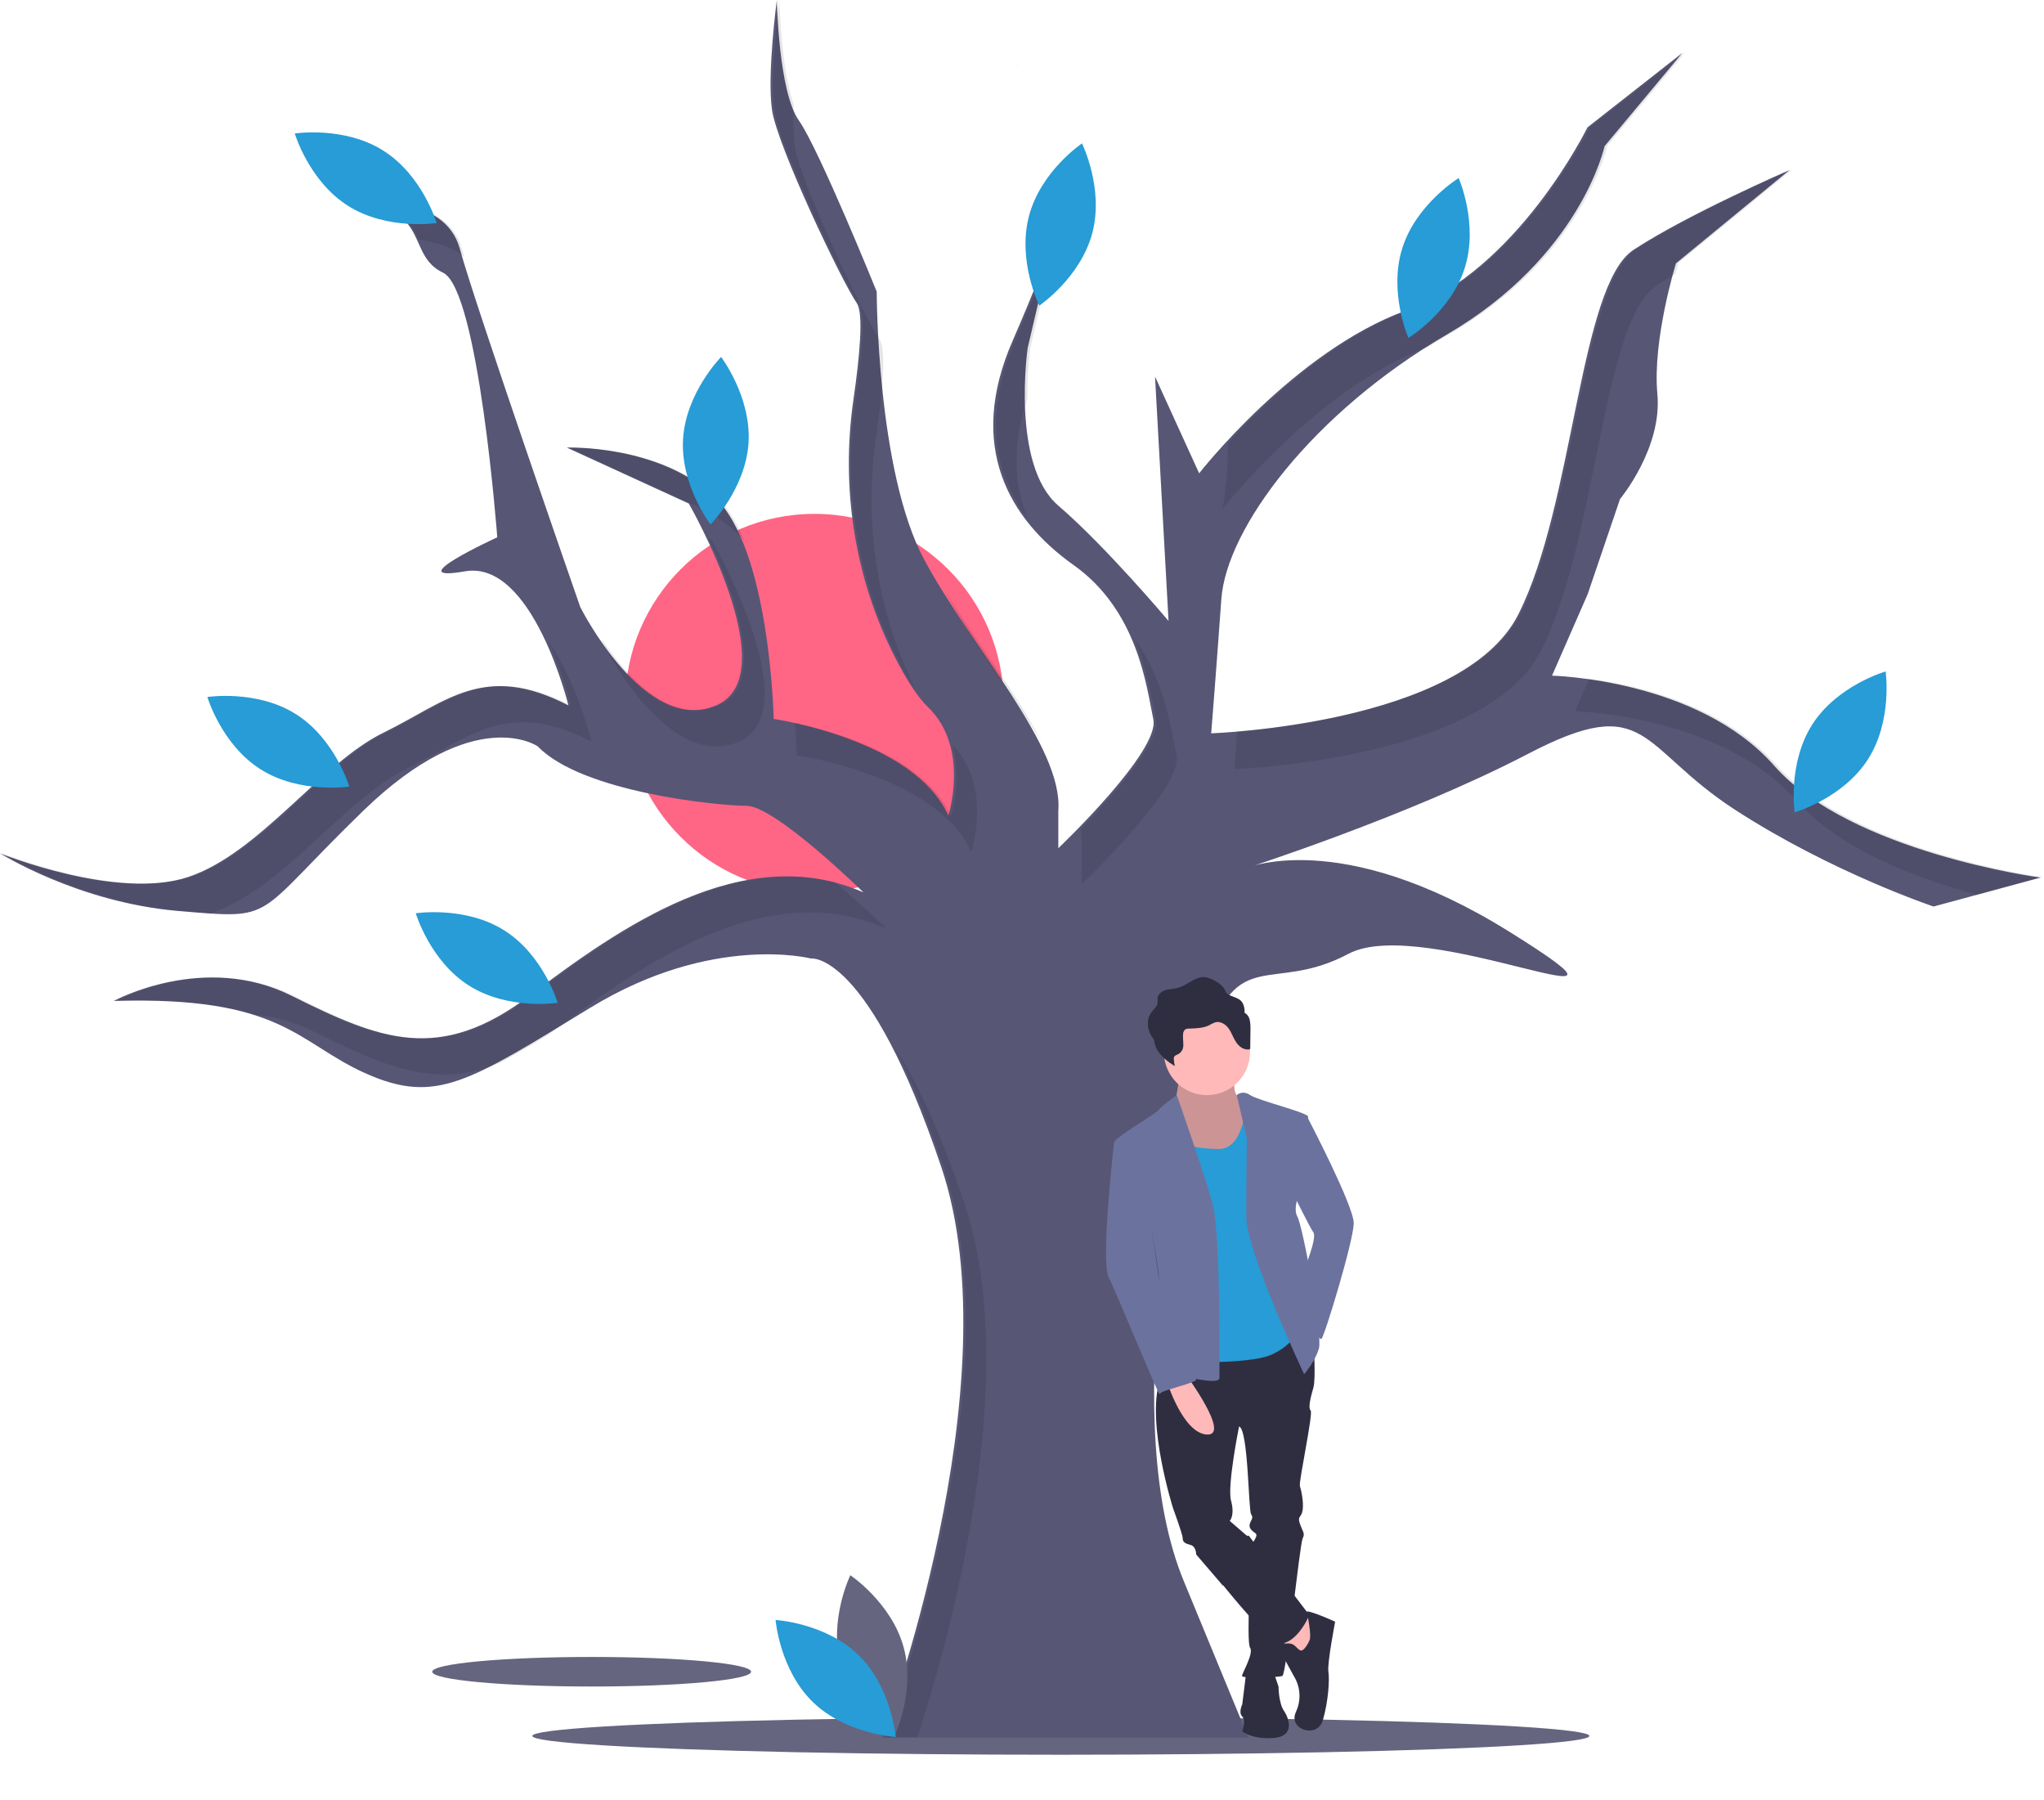 <?xml version="1.0" encoding="utf-8"?>
<!-- Generator: Adobe Illustrator 26.3.1, SVG Export Plug-In . SVG Version: 6.00 Build 0) -->
<svg version="1.1" id="Layer_1" xmlns="http://www.w3.org/2000/svg" xmlns:xlink="http://www.w3.org/1999/xlink" width="968px" height="852.1px" viewBox="0 0 968 852.1" style="enable-background:new 0 0 1055.5 852.1;" xml:space="preserve">
	<style type="text/css">
		.st0{fill:#65657F;}
		.st1{fill:#FF6584;}
		.st2{fill:#575675;}
		.st3{opacity:0.1;enable-background:new    ;}
		.st4{fill:#279CD6;}
		.st5{fill:#FFB9B9;}
		.st6{opacity:0.2;enable-background:new    ;}
		.st7{fill:#2F2E41;}
		.st8{fill:#6C729E;}
	</style>
	<ellipse class="st0" cx="502.4" cy="821.9" rx="250.3" ry="8.9" />
	<circle class="st1" cx="385.7" cy="332.9" r="89.6" />
	<ellipse class="st0" cx="280.2" cy="791.5" rx="75.5" ry="7" />
	<path class="st2" d="M417.7,822.5c0,0,62.7-167.1,28.1-269.9S384,453.8,384,453.8s-46.6-12-104.4,23.3s-73.1,45.8-106,31.3
	s-39.4-36.9-119.7-34.5c0,0,42.6-23.3,84.3-2.4c41.8,20.9,69.9,32.1,112.5,0s101.2-73.9,158.2-49c0,0-41.8-41-55.4-41
	s-77.9-6.4-98.8-28.1c0,0-29.7-20.9-82.7,30.5s-40.2,51.4-87.6,47.4S0,404,0,404s55.4,22.5,89.2,11.2s62.7-53.8,92.4-68.3
	s47.4-33.7,87.6-12.9c0,0-16.9-69.1-49-63.5s15.3-16.1,15.3-16.1s-8.8-117.3-25.7-125.3s-6.4-28.9-37.8-32.9c0,0,38.6-4.8,45.8,21.7
	s57,169.5,57,169.5s30.5,61,64.3,46.6s-12.9-95.6-12.9-95.6l-57.8-26.5c0,0,43.4-1.6,69.9,23.3s28.1,105.2,28.1,105.2
	s66.7,9.6,82.7,45.8c0,0,10.4-32.1-9.6-51.4c-5-4.8-10.3-13.2-15.4-23.1c-19.4-37.7-26-80.7-19.9-122.7c3-20.6,4.8-40.6,1.6-45.4
	c-7.2-10.4-37.8-74.7-40.2-91.6s2.3-52,2.3-52s0.8,43.4,10.4,57s36.9,81.1,36.9,81.1s0,85.1,22.5,126.9s65.9,88.4,63.5,118.9v17.7
	c0,0,48.2-45.8,45-61s-7.2-51.4-37.8-73.1s-50.6-56.2-28.9-106s21.7-58.6,21.7-58.6l-14.5,61.8c0,0-8,55.4,14.5,74.7
	c22.5,19.3,52.2,54.6,52.2,54.6L547,178.3l20.9,45.8c0,0,45-57.8,98-77.1s85.9-86.7,85.9-86.7l45-35.3l-36.9,44.2
	c0,0-11.2,52.2-74.7,89.2S580.8,250,578.4,283.7s-4.8,63.5-4.8,63.5s118.9-4,145.4-56.2s28.9-155.8,54.6-172.7s73.9-37.8,73.9-37.8
	l-53.8,44.2c0,0-11.2,36.1-8.8,61.8s-17.7,49.8-17.7,49.8l-15.3,45L735,319.9c0,0,69.1,1.6,105.2,42.6s126.1,53,126.1,53l-50.6,13.7
	c0,0-48.2-16.1-94-45.8s-41-56.2-98-26.5s-134.9,54.6-134.9,54.6s45-20.9,126.1,29.7s-40.2-8.8-76.3,10.4s-53-4.8-67.5,43.4
	s-41,179.9-10.4,253.8l30.5,73.9H417.7V822.5z" />
	<path class="st3" d="M720.1,290.8c-21.5,42.4-104,53-134.2,55.5c-0.8,10.9-1.4,17.8-1.4,17.8s118.9-4,145.4-56.2
	s28.9-155.8,54.6-172.7c2.7-1.8,5.7-3.6,8.9-5.5c0.9-3.2,1.5-5.2,1.5-5.2l53.8-44.2c0,0-48.2,20.9-73.9,37.8
	S746.6,238.6,720.1,290.8z" />
	<path class="st3" d="M581.6,209.6c-0.2,19.8-2.7,31.5-2.7,31.5s45-57.8,98-77.1c3.1-2,6.3-3.9,9.6-5.8C750,121.3,761.2,69,761.2,69
	L798,24.9l-45,35.3c0,0-32.9,67.5-85.9,86.7C631,160.1,598.6,191.2,581.6,209.6z" />
	<path class="st3" d="M512.2,401v17.7c0,0,48.2-45.8,45-61c-2.5-11.7-5.4-35.6-20.3-55.8c6.7,15.3,8.8,30.3,10.5,38.8
	c2.3,10.9-21.8,37.6-35.7,51.8C512.2,395.2,512.4,398.1,512.2,401z" />
	<path class="st3" d="M447.5,279.7c0.4,0.8,0.8,1.6,1.2,2.4c12.3,22.9,30.9,47.2,44.8,69.5C482.3,329.5,462.7,304.2,447.5,279.7z" />
	<path class="st3" d="M486.7,245.5c-6.5-15.9-7.5-34.8-0.1-56.9c-0.1-8,0.4-16,1.4-24l12.6-54.1c-2.3,7.8-7.7,22.9-19.9,50.9
	C465.3,196.9,471.1,224.7,486.7,245.5z" />
	<path class="st3" d="M841.4,362.3c-25.1-28.4-66-37.9-88.7-41l-6.8,15.5c0,0,69.1,1.6,105.2,42.6c20,22.7,56.6,36.5,85.3,44.3
	l31.1-8.4C967.5,415.3,877.5,403.2,841.4,362.3z" />
	<path class="st3" d="M349.9,351.2c33.7-14.5-12.9-95.6-12.9-95.6l-1.3-0.6c11.6,24.5,28.5,68.8,4.4,79.1
	c-22.5,9.7-43.6-14.4-55.2-31.4c0.4,1.2,0.6,1.9,0.6,1.9S316.2,365.7,349.9,351.2z" />
	<path class="st3" d="M460,403.4c0,0,10.2-31.3-8.9-50.7c4.7,16.7-0.8,33.6-0.8,33.6c-12.4-28-55.1-40.1-73.8-44.1
	c0.7,9.3,0.8,15.4,0.8,15.4S443.9,367.3,460,403.4z" />
	<path class="st3" d="M500.6,110.6c1.8-6.1,1.8-7.7,1.8-7.7L500.6,110.6z" />
	<path class="st3" d="M99.6,432.5c0.2-0.1,0.3-0.1,0.5-0.2c33.7-11.2,62.7-53.8,92.4-68.3s47.4-33.7,87.6-12.9c0,0-7-28.8-20.6-47.7
	c4.5,9.9,8.2,20.1,10.9,30.6c-40.2-20.9-57.8-1.6-87.6,12.9c-29.7,14.5-58.6,57-92.4,68.3S1.2,404,1.2,404s36.9,23.3,84.3,27.3
	C91,431.8,95.6,432.2,99.6,432.5z" />
	<path class="st3" d="M434.5,822.5c14.7-45.1,50.1-169.9,22.2-252.8c-12-35.8-23.2-58.7-32.6-73.2c7.1,13.8,14.8,32,22.9,56.2
	c34.5,102.8-28.1,269.9-28.1,269.9L434.5,822.5L434.5,822.5z" />
	<path class="st3" d="M120.8,480.4c9.8,1,19.4,3.8,28.3,8.2c33,16.5,57.5,27,87.3,14.8c6.8-3.6,14.4-8,23.1-13.3c0.7-0.5,1.4-1,2-1.5
	c42.6-32.1,101.2-73.9,158.2-49c0,0-11.5-11.3-24.4-22c-52.3-12.8-104.6,24.6-143.5,54c-42.6,32.1-70.7,20.9-112.5,0
	S55,473.9,55,473.9C86.1,473,106.1,475.8,120.8,480.4z" />
	<path class="st3" d="M202.4,121.5c0.9,1.5,2,3,3.3,4.2C204.7,124.2,203.6,122.8,202.4,121.5z" />
	<path class="st3" d="M349.1,252.4c1.2,1.2,2.4,2.4,3.5,3.8c-3.5-8.5-7.9-15.8-13.2-20.8c-26.5-24.9-69.9-23.3-69.9-23.3l54.4,24.9
	C333.2,240.5,341.8,245.7,349.1,252.4z" />
	<path class="st3" d="M406.8,143.8c3.3,4.7,1.4,24.8-1.6,45.4c-6.1,42,0.5,85,19.9,122.7c2.6,5.1,5.4,10,8.6,14.7
	c-18.5-37.2-24.7-79.2-18.7-120.4c3-20.6,4.8-40.6,1.6-45.4c-7.2-10.4-37.8-74.7-40.2-91.6c-0.7-6.5-0.9-13.1-0.5-19.7
	C369.7,31.9,369.1,0,369.1,0s-4.8,35.3-2.4,52.2S399.6,133.3,406.8,143.8z" />
	<path class="st3" d="M482.2,32.7c-0.3-1.6-0.8-3.1-1.5-4.6C480.7,28.1,481.4,29.8,482.2,32.7z" />
	<path class="st3" d="M198.5,113.6c7.1,0.9,15.2,3,21.4,8.1c-0.4-1.4-0.8-2.6-1-3.6c-7.2-26.5-45.8-21.7-45.8-21.7
	C190.5,98.6,195,106.1,198.5,113.6z" />
	<path class="st0" d="M398.1,788.2c5.7,21.2,25.3,34.3,25.3,34.3s10.3-21.2,4.6-42.4s-25.3-34.3-25.3-34.3S392.4,767,398.1,788.2z" />
	<path class="st4" d="M406.6,783.6c15.7,15.3,17.6,38.8,17.6,38.8s-23.6-1.3-39.3-16.6S367.3,767,367.3,767S390.8,768.3,406.6,783.6z
	" />
	<path class="st4" d="M354.5,209.6c-1.4,21.9-18,38.7-18,38.7s-14.4-18.7-13-40.6s18-38.7,18-38.7S355.8,187.8,354.5,209.6z" />
	<path class="st4" d="M181.5,71.3c18.6,11.7,25.3,34.3,25.3,34.3s-23.3,3.6-41.9-8.1s-25.3-34.3-25.3-34.3S163,59.6,181.5,71.3z" />
	<path class="st4" d="M140.1,338.1c18.6,11.7,25.3,34.3,25.3,34.3s-23.3,3.6-41.9-8.1S98.2,330,98.2,330S121.6,326.4,140.1,338.1z" />
	<path class="st4" d="M238.8,440.5c18.6,11.7,25.3,34.3,25.3,34.3s-23.3,3.6-41.9-8.1s-25.3-34.3-25.3-34.3S220.3,428.8,238.8,440.5z
	" />
	<path class="st4" d="M517.3,110.3c-5.6,21.2-25.1,34.4-25.1,34.4s-10.5-21.1-4.9-42.4s25.1-34.4,25.1-34.4S522.9,89.1,517.3,110.3z" />
	<path class="st4" d="M693.7,126.8C687.2,147.7,667,160,667,160s-9.5-21.6-2.9-42.5s26.7-33.2,26.7-33.2S700.3,105.9,693.7,126.8z" />
	<path class="st4" d="M884.5,359.7c-11.9,18.4-34.6,24.9-34.6,24.9s-3.4-23.4,8.5-41.8s34.6-24.9,34.6-24.9S896.4,341.3,884.5,359.7z
	" />
	<path class="st5" d="M585,510.2c0,0-1.9,7,1.9,9.6s5.1,14.7,5.1,14.7l-7.7,21l-20.4,3.8l-7.7-14.7V523c0,0,2.6-10.8,1.9-14
	C557.6,505.8,585,510.2,585,510.2z" />
	<path class="st6" d="M585,510.2c0,0-1.9,7,1.9,9.6s5.1,14.7,5.1,14.7l-7.7,21l-20.4,3.8l-7.7-14.7V523c0,0,2.6-10.8,1.9-14
	C557.6,505.8,585,510.2,585,510.2z" />
	<path class="st7" d="M605.4,630.8L622,634c0,0,1.3,18.5,0,23s-2.6,9.6-1.3,10.8s-5.7,33.8-5.1,35.7s1.9,7.7,1.3,11.5
	s-2.6,2.6-1.3,6.4s2.6,4.5,1.3,7s-7.7,64.4-9.6,65.1s-19.1,1.3-19.1,0s5.7-10.8,3.8-13.4s0.6-45.9,0.6-47.8s3.8-5.1,1.9-6.4
	s-3.2-2.6-2.6-4.5s1.9-2.6,0.6-4.5s-1.3-40.2-5.7-41.5c0,0-5.7,28.1-3.8,35.1s-0.6,9.6-0.6,9.6l8.9,7.7l-12.1,23L566.5,736
	c0,0,0-3.8-2.6-4.5s-3.8-1.3-3.8-3.2s-4.5-14-4.5-14s-12.8-40.2-6.4-60.6S558,634,558,634L605.4,630.8z" />
	<polygon class="st5" points="615.6,762.8 622.7,770.5 620.1,791.5 614.4,791.5 605.4,771.7 " />
	<path class="st7" d="M620.1,776.8c0,0-2.6,5.7-4.5,4.5s-2.5-3.2-5.4-3.2s-5.4,0.6-4.8,1.9s8.3,15.3,8.3,15.3
	c2.3,4.8,2.3,10.5,0,15.3c-3.8,8.3,10.2,12.8,12.8,3.8s3.2-19.1,2.6-23s3.2-23.6,3.2-23.6s-10.3-4.7-13.4-4.9
	C618.8,763,621.4,774.3,620.1,776.8z" />
	<path class="st7" d="M602.9,790.9l2.6,7.7c0,0,0,7.7,2.6,11.5s5.1,12.1-5.1,12.8s-14.7-3.2-14.7-3.2s1.9-5.1,0-7s0-5.7,0-5.7
	l1.9-15.3L602.9,790.9z" />
	<path class="st7" d="M585.7,727.1h5.7l28.7,37.6c0,0-5.1,12.1-12.8,13.4c0,0-1.3-0.6-7-4.5s-21-23-21-23l-1.9-10.8L585.7,727.1z" />
	<circle class="st5" cx="571.6" cy="498.1" r="20.4" />
	<path class="st4" d="M596.5,524.3l-6.4-2.6c0,0-0.6,22.3-12.8,22.3s-24.9-3.2-24.9-9.6S542.3,546,542.3,546s9.6,63.8,8.9,64.4
	s7,34.4,7,34.4s32.5,1.3,43.4-3.2s14-12.8,14-12.8l-4.5-56.1l-8.9-43.4L596.5,524.3z" />
	<path class="st8" d="M585.7,518.5c0,0,2.5-2.6,6.4,0s27.4,8.3,27.4,10.2V553c0,0,0.6,3.8-1.3,6.4s-6.4,12.1-3.8,16.6
	s12.1,56.1,10.2,62.5s-7,12.1-7,12.1s-27.4-58-27.4-74.6s0.3-36.9,0.3-36.9L585.7,518.5z" />
	<path class="st8" d="M613.7,529.4h5.7c0,0,21.7,41.5,21.7,49.7s-14,54.2-15.3,54.8s-5.1-7-5.1-7l-3.2-25.5c0,0,6.4-15.3,4.5-17.9
	s-11.5-22.3-11.5-22.3L613.7,529.4z" />
	<path class="st8" d="M557.3,518.5c0,0-7.3,5.1-8.6,7s-20.4,12.8-21,15.3s14.7,24.2,14.7,24.2s6.4,35.7,6.4,38.3s2.6,45.9,2.6,45.9
	s26.1,7.7,26.1,3.2s0.6-68.2-3.2-82.3S557.3,518.5,557.3,518.5z" />
	<path class="st5" d="M561.4,650.5c0,0,21.7,29.3,10.2,28.7s-19.1-25.5-19.1-25.5L561.4,650.5z" />
	<path class="st8" d="M535.3,538.9l-7.7,1.9c0,0-6.4,56.1-2.6,63.8s24.2,57.4,24.2,55.5s18-5.3,17.3-7.1s-4.5-9.5-5.8-12
	s-3.2-5.7-2.6-8.9s-7-16.8-7-16.8s-1.9-8-2.6-11.9s-6.4-45.9-6.4-45.9L535.3,538.9z" />
	<path class="st7" d="M591.7,482.3c-0.4-1.2-1.2-2.2-2.3-2.8c0.1-1.3-0.1-2.5-0.5-3.7c-1.3-3.5-4.3-3.3-7.1-4.9
	c-1.2-0.7-1.2-1.3-1.8-2.4c-0.9-1.5-2.1-2.7-3.6-3.5c-1.8-1.2-3.8-2.1-5.9-2.4c-4.5-0.3-8,3.7-12.3,5c-1.9,0.6-4,0.6-5.9,1.1
	s-3.8,1.8-4.1,3.7c-0.1,0.9,0.1,1.7,0,2.6c-0.3,1.7-1.9,2.9-2.9,4.3c-2.4,3.1-2.1,7.5-0.2,10.9c0.4,0.7,0.9,1.4,1.4,2
	c0.2,1.6,0.6,3.2,1.4,4.6c1.9,3.4,5.1,5.9,8.5,8c-0.3-1.1-0.4-2.3-0.5-3.4c0-0.4,0-0.8,0.2-1.1c0.4-0.7,1.4-0.9,2.1-1.3
	c1.5-1,2.3-2.6,2.2-4.4c0-1.7-0.3-3.4-0.1-5.1c0-0.8,0.4-1.6,1-2.1c0.6-0.3,1.2-0.5,1.9-0.4c3.2-0.1,6.6-0.2,9.5-1.6
	c0.9-0.6,1.9-1,2.9-1.4c2.4-0.6,4.9,1,6.3,3s2.1,4.3,3.4,6.3s3.5,3.8,6,3.6c0.3,0,0.5-0.1,0.7-0.3c0.1-0.2,0.2-0.4,0.1-0.6l0.1-9
	C592.2,485.3,592.1,483.8,591.7,482.3z" />
</svg>
